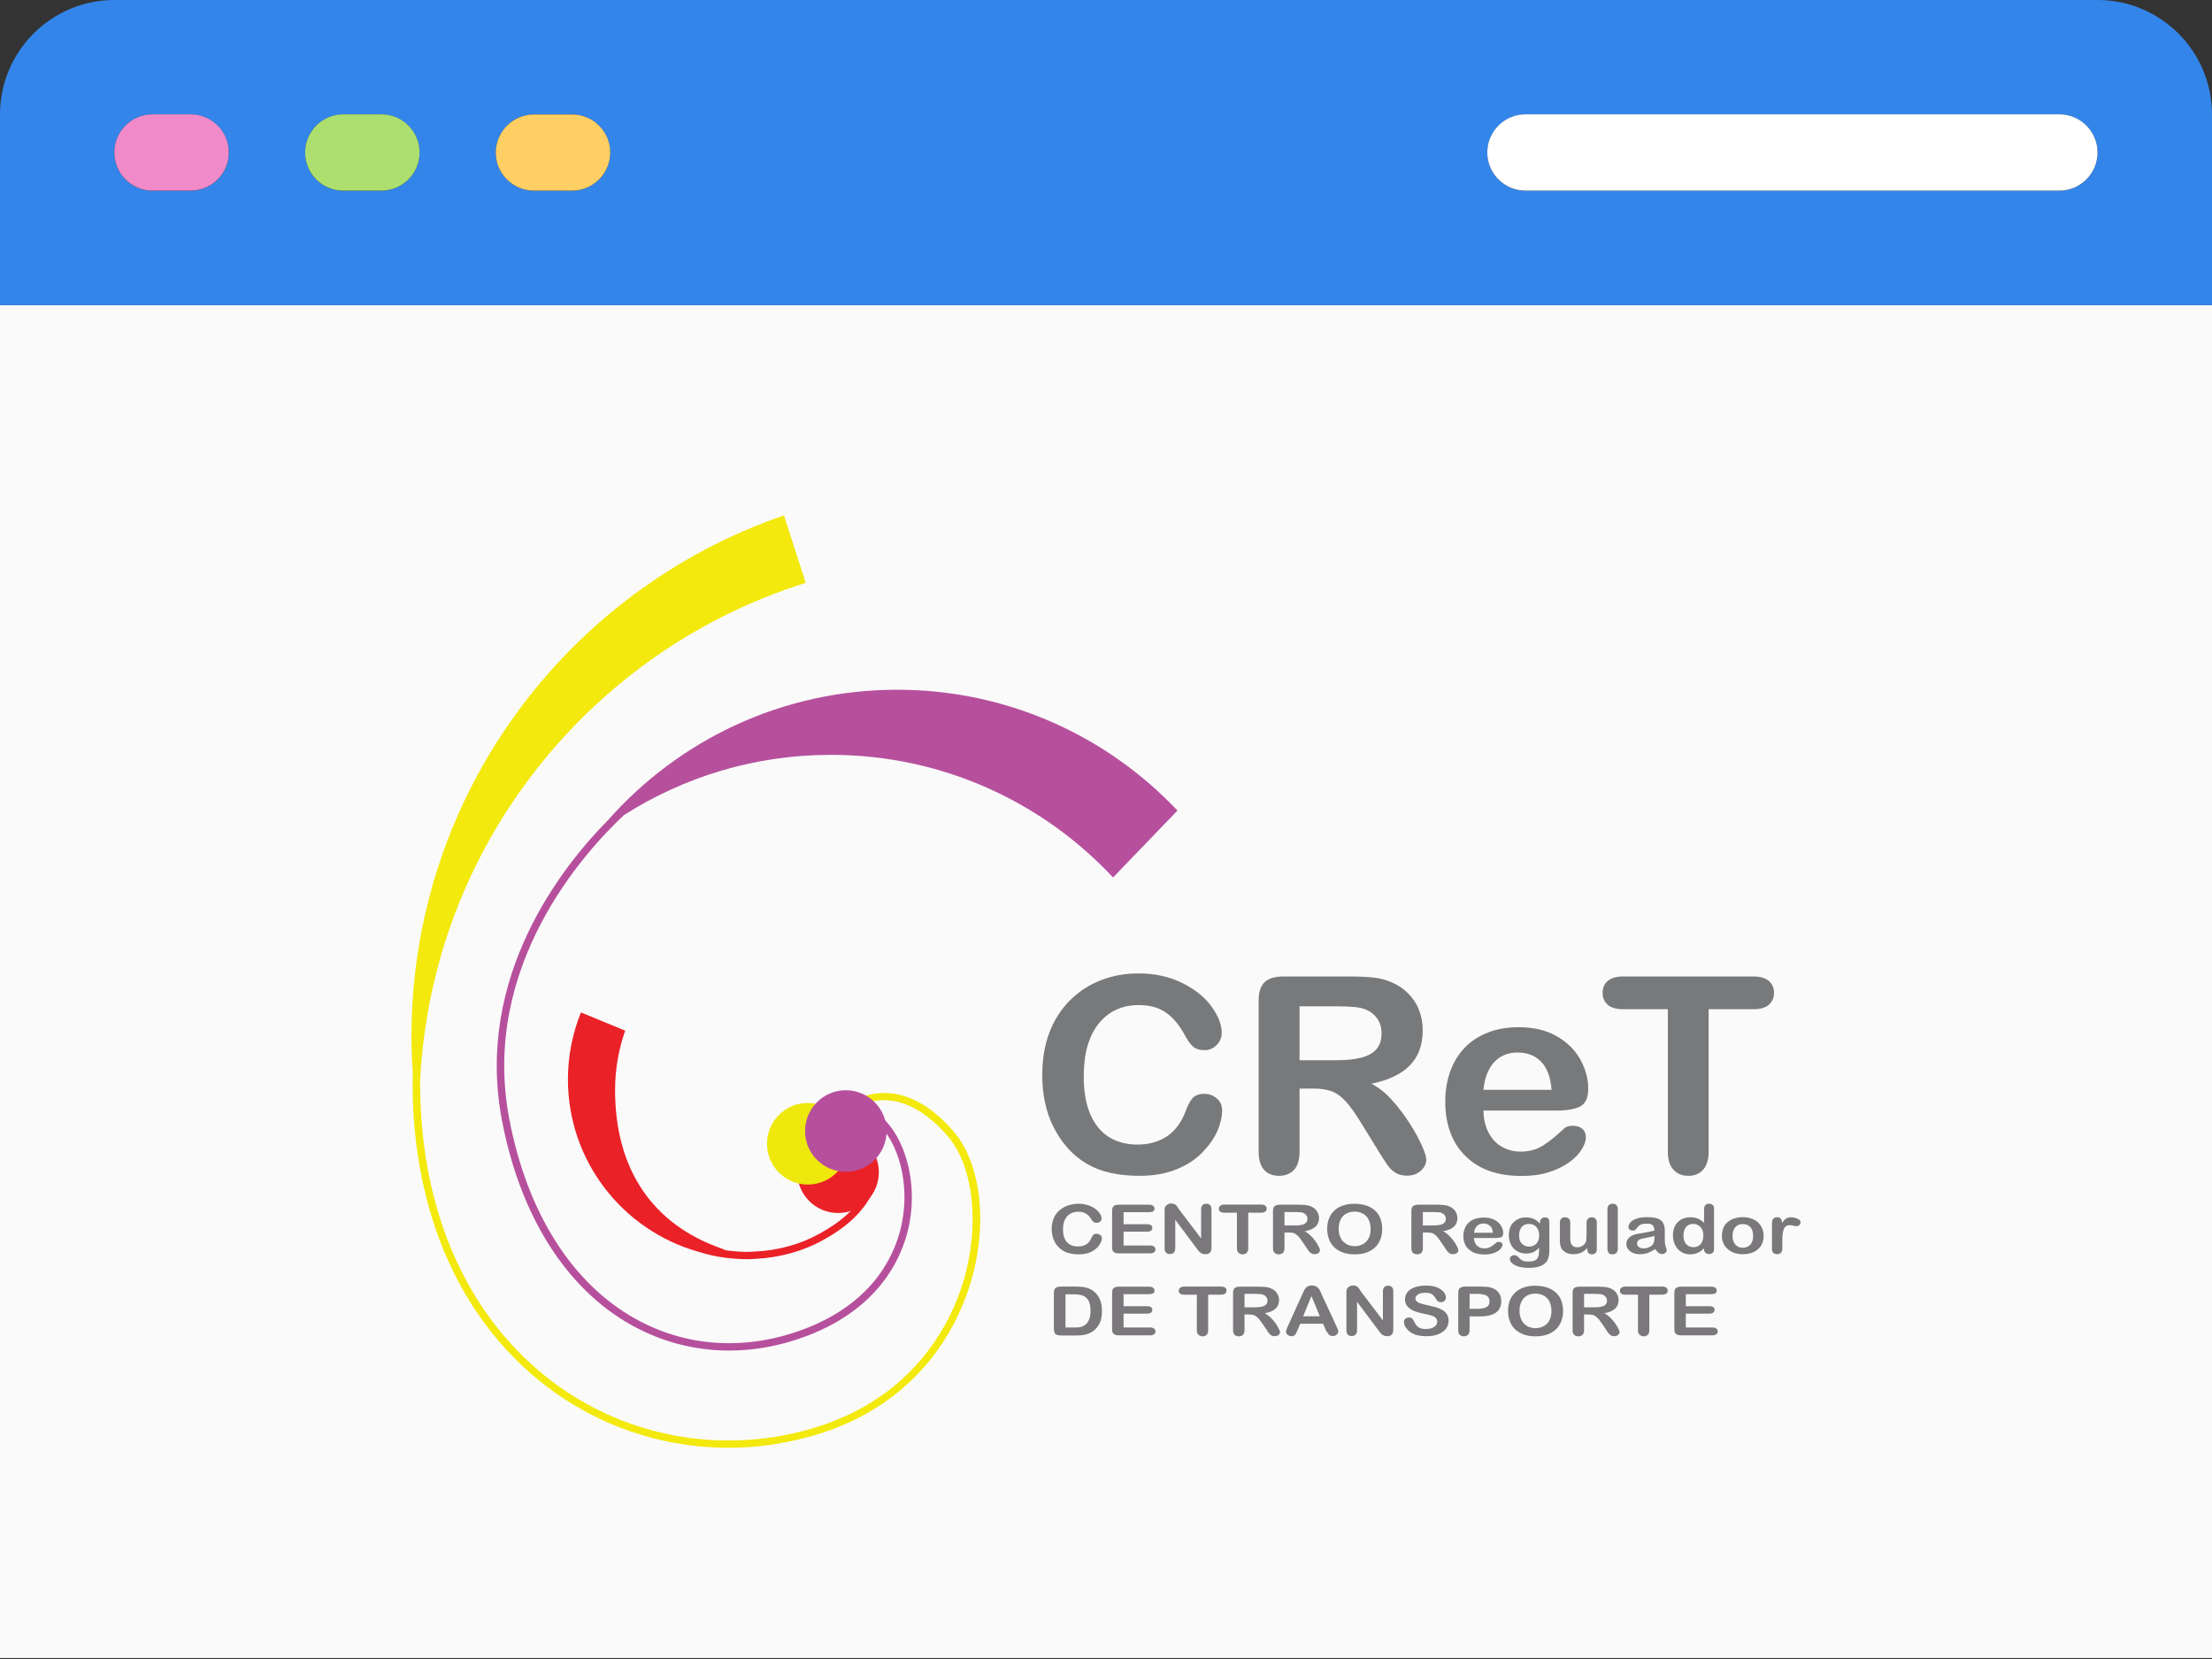 <?xml version="1.0" encoding="utf-8"?>
<!-- Generator: Adobe Illustrator 25.0.0, SVG Export Plug-In . SVG Version: 6.00 Build 0)  -->
<svg version="1.1" id="Layer_1" xmlns="http://www.w3.org/2000/svg" xmlns:xlink="http://www.w3.org/1999/xlink" x="0px" y="0px"
	 viewBox="0 0 1600 1200" style="enable-background:new 0 0 1600 1200;" xml:space="preserve">
<rect x="0" y="0" width="1600" height="1200" fill="#333333" stroke="none"/>
<style type="text/css">
	.st0{fill:#FAFAFA;}
	.st1{fill:#3485EA;}
	.st2{fill:#F18AC9;}
	.st3{fill:#ADDF6F;}
	.st4{fill:#FFCF64;}
	.st5{fill:#FFFFFF;}
	.st6{fill:#EA2127;}
	.st7{fill:#B6509D;}
	.st8{fill:#F3E90C;}
	.st9{fill:#78797B;}
	.st10{fill:#7A787B;}
	.st11{fill:#EFE80D;}
</style>
<rect y="220.7" class="st0" width="1600" height="978.6"/>
<path class="st1" d="M1600,82.8c0-45.7-37.1-82.8-82.8-82.8H82.8C37.1,0,0,37.1,0,82.8v137.9h1600V82.8z M1103.4,82.8h386.2
	c15.2,0,27.6,12.4,27.6,27.6s-12.4,27.6-27.6,27.6h-386.2c-15.2,0-27.6-12.4-27.6-27.6S1088.2,82.8,1103.4,82.8z M386.2,82.8h27.6
	c15.2,0,27.6,12.4,27.6,27.6s-12.4,27.6-27.6,27.6h-27.6c-15.2,0-27.6-12.4-27.6-27.6S371,82.8,386.2,82.8z M248.3,82.8h27.6
	c15.2,0,27.6,12.4,27.6,27.6s-12.4,27.6-27.6,27.6h-27.6c-15.2,0-27.6-12.4-27.6-27.6S233,82.8,248.3,82.8z M110.3,82.8h27.6
	c15.2,0,27.6,12.4,27.6,27.6s-12.4,27.6-27.6,27.6h-27.6c-15.2,0-27.6-12.4-27.6-27.6S95.1,82.8,110.3,82.8z"/>
<path class="st2" d="M110.3,137.9h27.6c15.2,0,27.6-12.4,27.6-27.6s-12.4-27.6-27.6-27.6h-27.6c-15.2,0-27.6,12.4-27.6,27.6
	S95.1,137.9,110.3,137.9z"/>
<path class="st3" d="M248.3,137.9h27.6c15.2,0,27.6-12.4,27.6-27.6s-12.4-27.6-27.6-27.6h-27.6c-15.2,0-27.6,12.4-27.6,27.6
	S233,137.9,248.3,137.9z"/>
<path class="st4" d="M386.2,137.9h27.6c15.2,0,27.6-12.4,27.6-27.6S429,82.8,413.8,82.8h-27.6c-15.2,0-27.6,12.4-27.6,27.6
	S371,137.9,386.2,137.9z"/>
<path class="st5" d="M1103.4,137.9h386.2c15.2,0,27.6-12.4,27.6-27.6s-12.4-27.6-27.6-27.6h-386.2c-15.2,0-27.6,12.4-27.6,27.6
	S1088.2,137.9,1103.4,137.9z"/>
<g>
	<path class="st6" d="M625.9,861.4c-6.2,12.1-16.7,21.9-33,30.9c-14,7.8-30.4,12.3-47.3,13c-4.2,0.3-8.4,0.3-12.6-0.1
		c-2.6-0.2-5.3-0.4-7.8-0.8c-1.1-0.4-2.2-0.8-3.2-1.3c-50.6-17.6-77.1-58-77.1-114.6c0-15.1,2.6-29.5,7.3-43l-32-13.2
		c-6,14.9-9.4,31.3-9.4,48.4c0,59.1,39.5,108.9,93.6,124.5c9,2.9,18.4,4.7,28.1,5.3c2.6,0.2,5.2,0.3,7.8,0.3c1.9,0,3.7-0.1,5.5-0.2
		c17.8-0.8,35-5.5,49.7-13.7c17.2-9.5,28.4-20.1,35.2-33.2L625.9,861.4z"/>
	<path class="st7" d="M648.9,498.9c-83.2,0-157.8,36.4-208.9,94.1c-32.7,33-96.9,113.1-76.9,217.5c13.2,69.1,46.5,121.7,93.7,148
		c21.9,12.2,46,18.4,70.6,18.4c18.7,0,37.6-3.5,56.3-10.6c55.2-21,70.2-60.3,74.2-81.8c5.5-29.4-2.8-60.9-20.1-76.5l-3.6,4
		c16,14.4,23.6,43.8,18.4,71.5c-3.8,20.5-18.1,57.8-70.8,77.8c-41.9,15.9-85.3,13.3-122.4-7.5c-45.8-25.6-78.1-76.8-91-144.3
		c-21.2-110.8,54.8-193.6,82.9-219.9C494.6,562,545.9,546,601,546c80.5,0,153.1,34.1,204.1,88.7l46.6-48.4
		C800.9,532.5,728.8,498.9,648.9,498.9z"/>
	<path class="st8" d="M689.6,818.2c-41.7-48.2-77.7-18.7-78.1-18.3l3.5,4.1c1.3-1.1,32.2-26.4,70.5,17.8c20,23.1,23.8,70.3,9,112.2
		c-11.5,32.5-43.6,89.2-129.8,104.6c-62.9,11.2-126.9-6-175.4-47.5c-55.7-47.5-85.9-121.9-85.4-209.8
		c8.7-169.5,123.3-311,278.9-359.7l-15.7-48.8C410.3,426.5,297.6,575.1,297.6,750c0,8.9,0.4,17.6,1,26.3h-0.1
		c-1.7,91.6,29.3,169.3,87.3,218.8c39.8,34,89.7,52.1,141.1,52.1c12.9,0,25.8-1.1,38.7-3.5c88.9-15.9,122.1-74.6,133.9-108.1
		C715.3,891.4,711.1,843,689.6,818.2z"/>
	<g>
		<g>
			<path class="st9" d="M884,803.3c0,4.5-1.2,9.4-3.4,14.7c-2.3,5.3-5.9,10.4-10.8,15.5c-4.9,5.1-11.2,9.2-18.8,12.3
				s-16.5,4.7-26.7,4.7c-7.7,0-14.7-0.7-21-2.1c-6.3-1.4-12-3.6-17.2-6.6c-5.1-3-9.9-6.9-14.2-11.8c-3.9-4.5-7.1-9.4-9.9-14.9
				s-4.8-11.4-6.1-17.6c-1.4-6.3-2-12.9-2-19.9c0-11.4,1.7-21.6,5.1-30.6s8.3-16.7,14.7-23.2c6.4-6.4,13.8-11.3,22.4-14.7
				s17.7-5,27.4-5c11.8,0,22.3,2.3,31.6,6.9s16.3,10.2,21.2,17s7.4,13.1,7.4,19.1c0,3.3-1.2,6.2-3.6,8.7c-2.4,2.5-5.3,3.8-8.7,3.8
				c-3.8,0-6.6-0.9-8.5-2.6c-1.9-1.7-4-4.7-6.3-9c-3.9-7-8.4-12.3-13.6-15.8c-5.2-3.5-11.6-5.2-19.3-5.2c-12.1,0-21.8,4.5-29,13.4
				c-7.2,9-10.8,21.7-10.8,38.2c0,11,1.6,20.2,4.8,27.5c3.2,7.3,7.7,12.8,13.5,16.4s12.7,5.4,20.5,5.4c8.5,0,15.7-2.1,21.6-6.1
				c5.9-4.1,10.3-10.1,13.3-18c1.3-3.7,2.8-6.8,4.7-9.1c1.9-2.3,4.8-3.5,9-3.5c3.5,0,6.5,1.2,9.1,3.6
				C882.8,796.8,884,799.8,884,803.3z"/>
			<path class="st9" d="M950.4,787.4H940V833c0,6-1.4,10.4-4.1,13.3c-2.7,2.8-6.3,4.2-10.7,4.2c-4.7,0-8.4-1.5-10.9-4.4
				c-2.6-3-3.9-7.3-3.9-13.1V723.9c0-6.2,1.4-10.7,4.3-13.4c2.8-2.8,7.5-4.2,13.8-4.2h48.1c6.6,0,12.3,0.3,17,0.8s9,1.7,12.7,3.3
				c4.6,1.9,8.6,4.5,12.1,8c3.5,3.5,6.2,7.5,8,12.1s2.7,9.5,2.7,14.7c0,10.6-3.1,19-9.2,25.3c-6.1,6.3-15.4,10.8-27.9,13.4
				c5.3,2.7,10.3,6.7,15,12c4.8,5.3,9,10.9,12.8,16.9s6.7,11.3,8.8,16.1c2.1,4.8,3.1,8.1,3.1,9.9c0,1.9-0.6,3.7-1.8,5.6
				c-1.2,1.8-2.9,3.3-5,4.4c-2.1,1.1-4.6,1.6-7.4,1.6c-3.3,0-6.1-0.8-8.4-2.3c-2.3-1.5-4.2-3.4-5.8-5.8c-1.6-2.3-3.8-5.7-6.6-10.3
				L985,813c-4.2-7-8.1-12.4-11.4-16.1c-3.3-3.7-6.8-6.2-10.2-7.5C959.9,788.1,955.6,787.4,950.4,787.4z M967.3,727.9H940v39h26.5
				c7.1,0,13.1-0.6,17.9-1.8c4.8-1.2,8.5-3.2,11.1-6.1c2.6-2.9,3.8-6.8,3.8-11.8c0-3.9-1-7.4-3.1-10.4c-2.1-3-4.9-5.2-8.6-6.7
				C984.2,728.6,977.4,727.9,967.3,727.9z"/>
			<path class="st9" d="M1126.2,803.3H1073c0.1,6,1.3,11.3,3.7,15.9c2.4,4.6,5.6,8,9.7,10.3c4,2.3,8.5,3.5,13.3,3.5
				c3.2,0,6.2-0.4,8.9-1.1c2.7-0.7,5.3-1.9,7.8-3.5c2.5-1.6,4.8-3.3,7-5.1c2.1-1.8,4.9-4.2,8.3-7.3c1.4-1.2,3.4-1.7,6-1.7
				c2.8,0,5,0.7,6.8,2.2s2.6,3.6,2.6,6.3c0,2.4-1,5.2-2.9,8.4c-1.9,3.2-4.8,6.3-8.7,9.2c-3.9,2.9-8.8,5.4-14.6,7.3
				c-5.9,1.9-12.6,2.9-20.3,2.9c-17.5,0-31-4.8-40.7-14.5c-9.7-9.7-14.5-22.8-14.5-39.4c0-7.8,1.2-15,3.6-21.7
				c2.4-6.7,5.9-12.4,10.5-17.2c4.6-4.8,10.2-8.4,16.9-11c6.7-2.6,14.1-3.8,22.3-3.8c10.6,0,19.7,2.2,27.3,6.5
				c7.6,4.4,13.3,10,17.1,16.9c3.8,6.9,5.7,13.9,5.7,21.1c0,6.6-2,10.9-5.9,12.9C1138.8,802.3,1133.3,803.3,1126.2,803.3z
				 M1073,788.3h49.3c-0.7-9-3.2-15.8-7.5-20.3c-4.4-4.5-10.1-6.7-17.2-6.7c-6.8,0-12.3,2.3-16.7,6.8
				C1076.6,772.7,1073.9,779.4,1073,788.3z"/>
			<path class="st9" d="M1268.2,730h-32.3v103c0,5.9-1.4,10.3-4.1,13.2c-2.7,2.9-6.2,4.3-10.6,4.3c-4.4,0-8-1.4-10.7-4.4
				c-2.8-2.9-4.1-7.3-4.1-13.1V730h-32.3c-5,0-8.8-1.1-11.2-3.2c-2.4-2.2-3.7-5-3.7-8.6c0-3.7,1.3-6.6,3.8-8.7s6.3-3.2,11.1-3.2h94
				c5.1,0,8.9,1.1,11.4,3.3s3.7,5.1,3.7,8.6s-1.3,6.4-3.8,8.6S1273.2,730,1268.2,730z"/>
		</g>
	</g>
	<g>
		<g>
			<path class="st10" d="M797,895.5c0,1.1-0.3,2.3-1,3.6c-0.6,1.3-1.6,2.6-3,3.9c-1.4,1.3-3.1,2.3-5.2,3.1c-2.1,0.8-4.6,1.2-7.4,1.2
				c-2.1,0-4.1-0.2-5.9-0.5c-1.8-0.4-3.3-0.9-4.8-1.7c-1.4-0.8-2.7-1.7-4-3c-1.1-1.1-2-2.3-2.7-3.7c-0.8-1.4-1.3-2.8-1.7-4.4
				s-0.6-3.2-0.6-5c0-2.8,0.5-5.4,1.4-7.6c0.9-2.3,2.3-4.2,4.1-5.8c1.8-1.6,3.9-2.8,6.2-3.6c2.4-0.8,4.9-1.3,7.6-1.3
				c3.3,0,6.2,0.6,8.8,1.7c2.6,1.2,4.5,2.6,5.9,4.2c1.4,1.7,2.1,3.3,2.1,4.8c0,0.8-0.3,1.5-1,2.2c-0.7,0.6-1.5,0.9-2.4,0.9
				c-1,0-1.8-0.2-2.4-0.6s-1.1-1.2-1.8-2.2c-1.1-1.8-2.3-3.1-3.8-3.9c-1.4-0.9-3.2-1.3-5.4-1.3c-3.4,0-6.1,1.1-8.1,3.3
				c-2,2.2-3,5.4-3,9.5c0,2.7,0.4,5,1.3,6.9c0.9,1.8,2.2,3.2,3.8,4.1c1.6,0.9,3.5,1.3,5.7,1.3c2.4,0,4.4-0.5,6-1.5
				c1.6-1,2.9-2.5,3.7-4.5c0.4-0.9,0.8-1.7,1.3-2.3c0.5-0.6,1.4-0.9,2.5-0.9c1,0,1.8,0.3,2.5,0.9C796.7,893.9,797,894.6,797,895.5z"
				/>
			<path class="st10" d="M831.2,876.8h-18.5v8.7h17.1c1.3,0,2.2,0.3,2.8,0.7c0.6,0.5,0.9,1.1,0.9,1.9c0,0.8-0.3,1.5-0.9,2
				c-0.6,0.5-1.5,0.8-2.8,0.8h-17.1v10h19.2c1.3,0,2.3,0.3,2.9,0.8c0.6,0.5,1,1.2,1,2.1c0,0.8-0.3,1.5-1,2s-1.6,0.8-2.9,0.8h-22.4
				c-1.8,0-3.1-0.3-3.9-1s-1.2-1.8-1.2-3.3v-26.6c0-1,0.2-1.9,0.5-2.5c0.4-0.6,0.9-1.1,1.7-1.4s1.7-0.4,2.9-0.4h21.7
				c1.3,0,2.3,0.3,2.9,0.8c0.6,0.5,1,1.2,1,2c0,0.8-0.3,1.5-1,2C833.5,876.6,832.5,876.8,831.2,876.8z"/>
			<path class="st10" d="M853,875l15.8,20.8v-21c0-1.4,0.3-2.4,1-3.1c0.7-0.7,1.6-1,2.7-1c1.2,0,2.1,0.3,2.8,1c0.7,0.7,1,1.7,1,3.1
				v27.8c0,3.1-1.5,4.6-4.4,4.6c-0.7,0-1.4-0.1-2-0.3c-0.6-0.2-1.2-0.5-1.7-0.9c-0.5-0.4-1-0.9-1.4-1.4c-0.4-0.5-0.9-1.1-1.3-1.7
				l-15.4-20.6v20.7c0,1.4-0.4,2.4-1.1,3.1c-0.7,0.7-1.7,1-2.8,1c-1.2,0-2.1-0.4-2.8-1s-1-1.7-1-3.1v-27.3c0-1.2,0.1-2.1,0.4-2.7
				c0.4-0.7,0.9-1.3,1.8-1.8c0.8-0.5,1.7-0.7,2.6-0.7c0.7,0,1.4,0.1,1.9,0.3c0.5,0.2,1,0.5,1.4,0.8c0.4,0.4,0.8,0.8,1.2,1.4
				C852.2,873.8,852.6,874.4,853,875z"/>
			<path class="st10" d="M911.9,877.2h-9v25.7c0,1.5-0.4,2.6-1.1,3.3c-0.8,0.7-1.7,1.1-2.9,1.1c-1.2,0-2.2-0.4-3-1.1
				c-0.8-0.7-1.2-1.8-1.2-3.3v-25.7h-9c-1.4,0-2.4-0.3-3.1-0.8c-0.7-0.5-1-1.3-1-2.1c0-0.9,0.4-1.6,1.1-2.2c0.7-0.5,1.7-0.8,3.1-0.8
				h26.2c1.4,0,2.5,0.3,3.2,0.8c0.7,0.5,1,1.3,1,2.2c0,0.9-0.4,1.6-1,2.1C914.4,876.9,913.3,877.2,911.9,877.2z"/>
			<path class="st10" d="M932,891.5h-2.9v11.4c0,1.5-0.4,2.6-1.1,3.3c-0.8,0.7-1.7,1.1-3,1.1c-1.3,0-2.3-0.4-3.1-1.1
				s-1.1-1.8-1.1-3.3v-27.2c0-1.5,0.4-2.7,1.2-3.3s2.1-1,3.9-1h13.4c1.8,0,3.4,0.1,4.8,0.2c1.3,0.1,2.5,0.4,3.6,0.8
				c1.3,0.5,2.4,1.1,3.4,2c1,0.9,1.7,1.9,2.2,3c0.5,1.2,0.8,2.4,0.8,3.6c0,2.6-0.9,4.8-2.6,6.3c-1.7,1.6-4.3,2.7-7.8,3.3
				c1.5,0.7,2.8,1.7,4.2,3c1.3,1.3,2.5,2.7,3.6,4.2c1,1.5,1.9,2.8,2.4,4c0.6,1.2,0.9,2,0.9,2.5c0,0.5-0.2,0.9-0.5,1.4
				c-0.3,0.5-0.8,0.8-1.4,1.1s-1.3,0.4-2.1,0.4c-0.9,0-1.7-0.2-2.3-0.6c-0.6-0.4-1.2-0.9-1.6-1.4c-0.5-0.6-1.1-1.4-1.8-2.6l-3.3-4.8
				c-1.2-1.8-2.2-3.1-3.2-4c-0.9-0.9-1.9-1.5-2.8-1.9C934.7,891.7,933.5,891.5,932,891.5z M936.7,876.7h-7.6v9.7h7.4
				c2,0,3.6-0.1,5-0.4c1.3-0.3,2.4-0.8,3.1-1.5s1.1-1.7,1.1-3c0-1-0.3-1.8-0.9-2.6s-1.4-1.3-2.4-1.7
				C941.5,876.9,939.6,876.7,936.7,876.7z"/>
			<path class="st10" d="M979.7,870.7c4.2,0,7.8,0.8,10.9,2.2c3,1.5,5.3,3.6,6.9,6.3c1.5,2.7,2.3,6,2.3,9.7c0,2.7-0.4,5.2-1.3,7.5
				c-0.9,2.2-2.1,4.2-3.8,5.8c-1.7,1.6-3.8,2.9-6.3,3.8c-2.5,0.9-5.3,1.3-8.5,1.3c-3.2,0-6-0.4-8.5-1.3c-2.5-0.9-4.6-2.2-6.3-3.8
				c-1.7-1.6-3-3.6-3.8-5.9c-0.9-2.3-1.3-4.8-1.3-7.4c0-2.7,0.4-5.2,1.3-7.5c0.9-2.3,2.2-4.2,3.9-5.8c1.7-1.6,3.8-2.8,6.2-3.6
				C973.8,871.1,976.6,870.7,979.7,870.7z M991.4,888.9c0-2.6-0.5-4.8-1.4-6.7c-1-1.9-2.3-3.3-4.1-4.3c-1.8-1-3.8-1.5-6.1-1.5
				c-1.7,0-3.2,0.3-4.6,0.8c-1.4,0.5-2.6,1.3-3.6,2.3c-1,1-1.8,2.3-2.4,3.9s-0.9,3.4-0.9,5.4c0,2,0.3,3.8,0.9,5.4
				c0.6,1.6,1.4,3,2.5,4s2.3,1.9,3.7,2.4c1.4,0.5,2.9,0.8,4.5,0.8c2.1,0,4-0.5,5.8-1.4c1.8-0.9,3.2-2.3,4.2-4.2
				C990.9,894,991.4,891.7,991.4,888.9z"/>
			<path class="st10" d="M1032.1,891.5h-2.9v11.4c0,1.5-0.4,2.6-1.1,3.3c-0.8,0.7-1.7,1.1-3,1.1c-1.3,0-2.3-0.4-3.1-1.1
				s-1.1-1.8-1.1-3.3v-27.2c0-1.5,0.4-2.7,1.2-3.3s2.1-1,3.9-1h13.4c1.8,0,3.4,0.1,4.8,0.2c1.3,0.1,2.5,0.4,3.6,0.8
				c1.3,0.5,2.4,1.1,3.4,2c1,0.9,1.7,1.9,2.2,3c0.5,1.2,0.8,2.4,0.8,3.6c0,2.6-0.9,4.8-2.6,6.3c-1.7,1.6-4.3,2.7-7.8,3.3
				c1.5,0.7,2.8,1.7,4.2,3s2.5,2.7,3.6,4.2c1,1.5,1.9,2.8,2.4,4c0.6,1.2,0.9,2,0.9,2.5c0,0.5-0.2,0.9-0.5,1.4
				c-0.3,0.5-0.8,0.8-1.4,1.1c-0.6,0.3-1.3,0.4-2.1,0.4c-0.9,0-1.7-0.2-2.3-0.6c-0.6-0.4-1.2-0.9-1.6-1.4s-1.1-1.4-1.8-2.6l-3.3-4.8
				c-1.2-1.8-2.2-3.1-3.2-4c-0.9-0.9-1.9-1.5-2.8-1.9C1034.7,891.7,1033.5,891.5,1032.1,891.5z M1036.8,876.7h-7.6v9.7h7.4
				c2,0,3.6-0.1,5-0.4c1.3-0.3,2.4-0.8,3.1-1.5c0.7-0.7,1.1-1.7,1.1-3c0-1-0.3-1.8-0.9-2.6s-1.4-1.3-2.4-1.7
				C1041.5,876.9,1039.6,876.7,1036.8,876.7z"/>
			<path class="st10" d="M1081,895.5h-14.8c0,1.5,0.4,2.8,1,4c0.7,1.2,1.6,2,2.7,2.6c1.1,0.6,2.3,0.9,3.7,0.9c0.9,0,1.7-0.1,2.5-0.3
				c0.8-0.2,1.5-0.5,2.2-0.9c0.7-0.4,1.3-0.8,1.9-1.3c0.6-0.4,1.4-1.1,2.3-1.8c0.4-0.3,0.9-0.4,1.7-0.4c0.8,0,1.4,0.2,1.9,0.6
				c0.5,0.4,0.7,0.9,0.7,1.6c0,0.6-0.3,1.3-0.8,2.1c-0.5,0.8-1.3,1.5-2.4,2.3c-1.1,0.7-2.4,1.3-4.1,1.8s-3.5,0.7-5.7,0.7
				c-4.9,0-8.6-1.2-11.3-3.6c-2.7-2.4-4-5.7-4-9.8c0-1.9,0.3-3.7,1-5.4c0.7-1.7,1.6-3.1,2.9-4.3c1.3-1.2,2.8-2.1,4.7-2.7
				c1.9-0.6,3.9-0.9,6.2-0.9c3,0,5.5,0.5,7.6,1.6c2.1,1.1,3.7,2.5,4.8,4.2c1,1.7,1.6,3.5,1.6,5.3c0,1.7-0.5,2.7-1.6,3.2
				C1084.6,895.2,1083,895.5,1081,895.5z M1066.2,891.7h13.7c-0.2-2.3-0.9-3.9-2.1-5c-1.2-1.1-2.8-1.7-4.8-1.7
				c-1.9,0-3.4,0.6-4.6,1.7C1067.2,887.8,1066.5,889.5,1066.2,891.7z"/>
			<path class="st10" d="M1120.7,885.3v19.1c0,2.2-0.3,4.1-0.8,5.7c-0.5,1.6-1.4,2.9-2.6,3.9c-1.2,1-2.7,1.8-4.6,2.3
				c-1.9,0.5-4.3,0.8-7.1,0.8c-2.6,0-4.9-0.3-7-0.9c-2.1-0.6-3.6-1.4-4.8-2.4c-1.1-1-1.7-2-1.7-3.1c0-0.8,0.3-1.5,0.9-2
				c0.6-0.5,1.4-0.8,2.3-0.8c1.1,0,2.1,0.4,2.9,1.3c0.4,0.4,0.8,0.9,1.3,1.3c0.4,0.4,0.9,0.8,1.4,1.1c0.5,0.3,1.2,0.5,1.9,0.7
				c0.7,0.1,1.6,0.2,2.6,0.2c2,0,3.5-0.2,4.6-0.7c1.1-0.5,1.8-1.1,2.3-2c0.4-0.9,0.7-1.8,0.8-2.7c0.1-1,0.1-2.5,0.2-4.7
				c-1.2,1.4-2.5,2.5-4,3.2s-3.3,1.1-5.4,1.1c-2.5,0-4.8-0.6-6.6-1.7c-1.9-1.1-3.3-2.7-4.4-4.7c-1-2-1.5-4.4-1.5-7
				c0-2,0.3-3.8,0.9-5.4c0.6-1.6,1.5-2.9,2.7-4c1.2-1.1,2.5-1.9,4-2.5c1.5-0.6,3.1-0.8,4.9-0.8c2.2,0,4,0.4,5.6,1.1
				c1.6,0.7,3,1.8,4.4,3.4v-0.9c0-1.2,0.3-2,1-2.7c0.6-0.6,1.5-0.9,2.5-0.9c1.5,0,2.4,0.4,2.9,1.2
				C1120.5,882.5,1120.7,883.7,1120.7,885.3z M1098.8,893.6c0,2.7,0.7,4.7,2,6s3.1,2.1,5.2,2.1c1.3,0,2.4-0.3,3.6-0.9s2-1.5,2.7-2.7
				c0.7-1.2,1-2.6,1-4.3c0-2.7-0.7-4.8-2-6.3c-1.4-1.5-3.1-2.2-5.4-2.2c-2.2,0-3.9,0.7-5.2,2.2C1099.5,889,1098.8,891,1098.8,893.6z
				"/>
			<path class="st10" d="M1148.1,903.5v-0.8c-0.9,1-1.9,1.8-2.8,2.5c-1,0.7-2.1,1.2-3.3,1.5c-1.2,0.3-2.5,0.5-4,0.5
				c-1.8,0-3.5-0.3-4.9-1c-1.4-0.7-2.6-1.6-3.4-2.7c-0.9-1.4-1.4-3.4-1.4-6v-13c0-1.3,0.3-2.3,1-3s1.6-1,2.7-1c1.2,0,2.1,0.3,2.8,1
				c0.7,0.7,1,1.6,1,3V895c0,1.5,0.1,2.8,0.4,3.9c0.3,1,0.8,1.8,1.6,2.4c0.8,0.6,1.8,0.9,3.1,0.9c1.3,0,2.5-0.3,3.6-1
				c1.1-0.7,1.9-1.5,2.5-2.6c0.4-0.9,0.6-3,0.6-6.1v-8c0-1.3,0.4-2.3,1-3c0.7-0.6,1.6-1,2.7-1c1.1,0,2,0.3,2.7,1c0.7,0.6,1,1.6,1,3
				v19.1c0,1.3-0.3,2.2-1,2.8s-1.5,0.9-2.5,0.9c-1,0-1.9-0.3-2.6-1C1148.4,905.6,1148.1,904.7,1148.1,903.5z"/>
			<path class="st10" d="M1162.7,903.3v-28.6c0-1.3,0.3-2.3,1-3c0.7-0.7,1.6-1,2.7-1c1.2,0,2.1,0.3,2.8,1c0.7,0.7,1,1.7,1,3v28.6
				c0,1.3-0.4,2.3-1.1,3c-0.7,0.7-1.6,1-2.8,1c-1.1,0-2-0.3-2.7-1C1163.1,905.5,1162.7,904.5,1162.7,903.3z"/>
			<path class="st10" d="M1197.2,903.5c-1.8,1.2-3.6,2.2-5.3,2.8c-1.7,0.6-3.6,0.9-5.8,0.9c-1.9,0-3.6-0.3-5.1-1
				c-1.5-0.7-2.6-1.6-3.4-2.7c-0.8-1.2-1.2-2.4-1.2-3.7c0-1.8,0.6-3.3,2-4.6c1.3-1.3,3.1-2.1,5.4-2.6c0.5-0.1,1.7-0.3,3.6-0.6
				c1.9-0.3,3.5-0.6,4.9-0.9c1.4-0.3,2.8-0.6,4.4-1c-0.1-1.7-0.5-3-1.2-3.8s-2.2-1.2-4.4-1.2c-1.9,0-3.4,0.2-4.3,0.7
				c-1,0.5-1.8,1.2-2.5,2.1c-0.7,0.9-1.2,1.5-1.5,1.8c-0.3,0.3-0.9,0.4-1.8,0.4c-0.9,0-1.6-0.2-2.2-0.7c-0.6-0.5-0.9-1.1-0.9-1.8
				c0-1.2,0.5-2.3,1.4-3.4c0.9-1.1,2.4-2,4.4-2.7c2-0.7,4.5-1.1,7.5-1.1c3.3,0,5.9,0.3,7.8,1c1.9,0.7,3.2,1.8,4,3.2
				c0.8,1.5,1.2,3.4,1.2,5.9c0,1.5,0,2.8,0,3.9c0,1.1,0,2.3,0,3.6c0,1.2,0.2,2.5,0.7,3.9c0.5,1.3,0.7,2.2,0.7,2.6
				c0,0.7-0.4,1.3-1.1,1.8c-0.7,0.6-1.5,0.8-2.5,0.8c-0.8,0-1.5-0.3-2.3-0.9C1198.9,905.7,1198.1,904.7,1197.2,903.5z M1196.7,894
				c-1.1,0.4-2.7,0.7-4.8,1.1c-2.1,0.4-3.6,0.7-4.4,0.9c-0.8,0.2-1.6,0.5-2.3,1.1c-0.7,0.5-1.1,1.3-1.1,2.3c0,1,0.4,1.8,1.3,2.6
				c0.9,0.7,2,1,3.4,1c1.5,0,2.9-0.3,4.1-0.9c1.3-0.6,2.2-1.3,2.8-2.2c0.7-1,1-2.6,1-4.9V894z"/>
			<path class="st10" d="M1232.6,903.5v-0.6c-1,1-2,1.8-3,2.5c-1,0.6-2.1,1.1-3.2,1.4c-1.2,0.3-2.4,0.5-3.8,0.5c-1.8,0-3.5-0.3-5-1
				c-1.5-0.7-2.9-1.6-4-2.9c-1.1-1.2-2-2.7-2.6-4.4c-0.6-1.7-0.9-3.5-0.9-5.4c0-4.1,1.2-7.3,3.5-9.6c2.3-2.3,5.4-3.5,9.1-3.5
				c2.2,0,4,0.3,5.5,1c1.5,0.6,3,1.7,4.4,3v-9.7c0-1.3,0.3-2.4,0.9-3.1c0.6-0.7,1.5-1,2.7-1c1.2,0,2,0.3,2.7,0.9s0.9,1.6,0.9,2.8v29
				c0,1.3-0.3,2.2-1,2.8s-1.5,0.9-2.6,0.9c-1,0-1.9-0.3-2.6-1C1232.9,905.6,1232.6,904.7,1232.6,903.5z M1217.7,893.8
				c0,1.8,0.3,3.3,1,4.6c0.6,1.3,1.5,2.2,2.6,2.8c1.1,0.6,2.3,0.9,3.6,0.9c1.3,0,2.6-0.3,3.6-0.9c1.1-0.6,2-1.5,2.6-2.8
				c0.6-1.3,1-2.8,1-4.7c0-1.8-0.3-3.3-1-4.5c-0.6-1.3-1.5-2.2-2.7-2.9c-1.1-0.7-2.3-1-3.7-1c-1.4,0-2.6,0.3-3.7,1
				c-1.1,0.7-1.9,1.7-2.5,3C1218,890.6,1217.7,892.1,1217.7,893.8z"/>
			<path class="st10" d="M1275.7,893.9c0,2-0.4,3.8-1,5.4c-0.7,1.7-1.7,3.1-3.1,4.3s-2.9,2.1-4.8,2.7s-3.9,0.9-6.2,0.9
				c-2.3,0-4.4-0.3-6.2-1c-1.8-0.6-3.4-1.6-4.8-2.8c-1.3-1.2-2.4-2.6-3.1-4.2c-0.7-1.6-1-3.4-1-5.4s0.4-3.8,1-5.5
				c0.7-1.7,1.7-3.1,3-4.2c1.3-1.2,2.9-2.1,4.8-2.7c1.9-0.6,3.9-1,6.2-1c2.3,0,4.4,0.3,6.2,1c1.9,0.6,3.5,1.5,4.8,2.7
				c1.3,1.2,2.3,2.6,3,4.2C1275.3,890.1,1275.7,891.9,1275.7,893.9z M1268.1,893.9c0-2.7-0.7-4.8-2-6.3c-1.4-1.5-3.2-2.2-5.5-2.2
				c-1.5,0-2.8,0.3-3.9,1s-2,1.7-2.6,3s-0.9,2.8-0.9,4.6c0,1.7,0.3,3.2,0.9,4.5c0.6,1.3,1.5,2.3,2.6,3c1.1,0.7,2.4,1,4,1
				c2.3,0,4.1-0.8,5.5-2.3C1267.4,898.6,1268.1,896.5,1268.1,893.9z"/>
			<path class="st10" d="M1289.2,897.7v5.5c0,1.3-0.4,2.3-1.1,3c-0.7,0.7-1.6,1-2.7,1c-1.1,0-2-0.3-2.7-1c-0.7-0.7-1-1.7-1-3v-18.3
				c0-3,1.2-4.4,3.7-4.4c1.3,0,2.2,0.4,2.7,1s0.9,1.7,0.9,3.1c0.9-1.3,1.8-2.4,2.8-3.1s2.2-1,3.8-1s3.1,0.4,4.6,1s2.2,1.6,2.2,2.7
				c0,0.8-0.3,1.5-1,2c-0.6,0.5-1.3,0.8-2.1,0.8c-0.3,0-0.9-0.1-2-0.4c-1.1-0.3-2-0.4-2.8-0.4c-1.1,0-2,0.3-2.7,0.8
				c-0.7,0.5-1.3,1.3-1.6,2.3c-0.4,1-0.6,2.2-0.8,3.6C1289.2,894.1,1289.2,895.8,1289.2,897.7z"/>
			<path class="st10" d="M767.5,930.6h10.7c2.8,0,5.2,0.2,7.2,0.7c2,0.5,3.8,1.3,5.4,2.5c4.2,3.2,6.3,7.9,6.3,14.4
				c0,2.1-0.2,4.1-0.6,5.8c-0.4,1.8-1.1,3.3-2,4.7c-0.9,1.4-2,2.7-3.4,3.8c-1.1,0.9-2.3,1.5-3.6,2.1c-1.3,0.5-2.7,0.9-4.2,1.1
				c-1.5,0.2-3.2,0.3-5,0.3h-10.7c-1.5,0-2.6-0.2-3.4-0.6c-0.8-0.4-1.3-0.9-1.5-1.7c-0.2-0.7-0.4-1.7-0.4-2.8V935
				c0-1.5,0.4-2.7,1.2-3.3C764.4,930.9,765.7,930.6,767.5,930.6z M770.7,936.2v24h6.2c1.4,0,2.4,0,3.2-0.1c0.8-0.1,1.6-0.2,2.4-0.5
				c0.8-0.3,1.5-0.6,2.2-1.1c2.8-2,4.1-5.5,4.1-10.5c0-3.5-0.6-6.1-1.8-7.8s-2.7-2.8-4.5-3.3c-1.8-0.5-3.9-0.7-6.4-0.7L770.7,936.2
				L770.7,936.2z"/>
			<path class="st10" d="M831.2,936.1h-18.5v8.7h17.1c1.3,0,2.2,0.3,2.8,0.7c0.6,0.5,0.9,1.1,0.9,1.9c0,0.8-0.3,1.5-0.9,2
				c-0.6,0.5-1.5,0.8-2.8,0.8h-17.1v10h19.2c1.3,0,2.3,0.3,2.9,0.8c0.6,0.5,1,1.2,1,2.1c0,0.8-0.3,1.5-1,2s-1.6,0.8-2.9,0.8h-22.4
				c-1.8,0-3.1-0.3-3.9-1c-0.8-0.7-1.2-1.8-1.2-3.3v-26.6c0-1,0.2-1.9,0.5-2.5c0.4-0.6,0.9-1.1,1.7-1.4c0.8-0.3,1.7-0.4,2.9-0.4
				h21.7c1.3,0,2.3,0.3,2.9,0.8s1,1.2,1,2c0,0.8-0.3,1.5-1,2C833.5,935.8,832.5,936.1,831.2,936.1z"/>
			<path class="st10" d="M882.9,936.5h-9v25.7c0,1.5-0.4,2.6-1.1,3.3c-0.8,0.7-1.7,1.1-2.9,1.1c-1.2,0-2.2-0.4-3-1.1
				c-0.8-0.7-1.2-1.8-1.2-3.3v-25.7h-9c-1.4,0-2.4-0.3-3.1-0.8c-0.7-0.5-1-1.3-1-2.1c0-0.9,0.4-1.6,1.1-2.2c0.7-0.5,1.7-0.8,3.1-0.8
				h26.2c1.4,0,2.5,0.3,3.2,0.8c0.7,0.5,1,1.3,1,2.2c0,0.9-0.4,1.6-1,2.1C885.4,936.2,884.3,936.5,882.9,936.5z"/>
			<path class="st10" d="M903.1,950.8h-2.9v11.4c0,1.5-0.4,2.6-1.1,3.3c-0.8,0.7-1.7,1.1-3,1.1c-1.3,0-2.3-0.4-3.1-1.1
				c-0.7-0.7-1.1-1.8-1.1-3.3v-27.2c0-1.5,0.4-2.7,1.2-3.3c0.8-0.7,2.1-1,3.9-1h13.4c1.8,0,3.4,0.1,4.8,0.2s2.5,0.4,3.6,0.8
				c1.3,0.5,2.4,1.1,3.4,2c1,0.9,1.7,1.9,2.2,3c0.5,1.2,0.8,2.4,0.8,3.6c0,2.6-0.9,4.8-2.6,6.3c-1.7,1.6-4.3,2.7-7.8,3.3
				c1.5,0.7,2.8,1.7,4.2,3c1.3,1.3,2.5,2.7,3.6,4.2c1,1.5,1.9,2.8,2.4,4c0.6,1.2,0.9,2,0.9,2.5c0,0.5-0.2,0.9-0.5,1.4
				c-0.3,0.5-0.8,0.8-1.4,1.1c-0.6,0.3-1.3,0.4-2.1,0.4c-0.9,0-1.7-0.2-2.3-0.6s-1.2-0.9-1.6-1.4c-0.5-0.6-1.1-1.4-1.8-2.6l-3.3-4.8
				c-1.2-1.8-2.2-3.1-3.2-4c-0.9-0.9-1.9-1.5-2.8-1.9C905.7,951,904.5,950.8,903.1,950.8z M907.8,935.9h-7.6v9.7h7.4
				c2,0,3.6-0.1,5-0.4c1.3-0.3,2.4-0.8,3.1-1.5s1.1-1.7,1.1-3c0-1-0.3-1.8-0.9-2.6c-0.6-0.8-1.4-1.3-2.4-1.7
				C912.5,936.1,910.6,935.9,907.8,935.9z"/>
			<path class="st10" d="M958.9,961.9l-1.9-4.4h-16.5l-1.9,4.5c-0.8,1.8-1.4,3-1.9,3.6c-0.5,0.6-1.4,0.9-2.6,0.9c-1,0-1.9-0.3-2.7-1
				s-1.2-1.4-1.2-2.2c0-0.5,0.1-1,0.3-1.5c0.2-0.5,0.5-1.2,0.9-2.2l10.4-23c0.3-0.7,0.6-1.4,1.1-2.4c0.4-0.9,0.9-1.7,1.3-2.3
				c0.5-0.6,1.1-1.1,1.9-1.5s1.7-0.6,2.8-0.6c1.2,0,2.1,0.2,2.9,0.6c0.8,0.4,1.4,0.9,1.9,1.5c0.5,0.6,0.9,1.2,1.2,1.9
				c0.3,0.7,0.7,1.6,1.2,2.7l10.6,22.8c0.8,1.7,1.3,3,1.3,3.8c0,0.8-0.4,1.6-1.2,2.3c-0.8,0.7-1.7,1-2.8,1c-0.6,0-1.2-0.1-1.7-0.3
				c-0.5-0.2-0.9-0.5-1.2-0.8c-0.3-0.4-0.6-0.9-1-1.6C959.4,963.1,959.1,962.4,958.9,961.9z M942.6,952.1h12.1l-6.1-14.6
				L942.6,952.1z"/>
			<path class="st10" d="M984.5,934.3l15.8,20.8v-21c0-1.4,0.3-2.4,1-3.1c0.7-0.7,1.6-1,2.7-1c1.2,0,2.1,0.3,2.8,1
				c0.7,0.7,1,1.7,1,3.1v27.8c0,3.1-1.5,4.6-4.4,4.6c-0.7,0-1.4-0.1-2-0.3c-0.6-0.2-1.2-0.5-1.7-0.9c-0.5-0.4-1-0.9-1.4-1.4
				c-0.4-0.5-0.9-1.1-1.3-1.7l-15.4-20.6v20.7c0,1.4-0.4,2.4-1.1,3.1c-0.7,0.7-1.7,1-2.8,1c-1.2,0-2.1-0.4-2.8-1
				c-0.7-0.7-1-1.7-1-3.1v-27.3c0-1.2,0.1-2.1,0.4-2.7c0.4-0.7,0.9-1.3,1.8-1.8c0.8-0.5,1.7-0.7,2.6-0.7c0.7,0,1.4,0.1,1.9,0.3
				s1,0.5,1.4,0.8c0.4,0.4,0.8,0.8,1.2,1.4C983.6,933.1,984,933.6,984.5,934.3z"/>
			<path class="st10" d="M1047.8,955.3c0,2.1-0.6,4.1-1.9,5.8c-1.3,1.7-3.1,3-5.6,4c-2.4,1-5.3,1.4-8.7,1.4c-4,0-7.3-0.6-9.9-2
				c-1.8-0.9-3.3-2.2-4.5-3.8c-1.2-1.6-1.7-3.1-1.7-4.6c0-0.9,0.4-1.6,1-2.2c0.7-0.6,1.6-0.9,2.7-0.9c0.9,0,1.6,0.2,2.2,0.7
				c0.6,0.5,1.1,1.2,1.5,2.2c0.5,1.1,1.1,2.1,1.7,2.8c0.6,0.8,1.4,1.4,2.5,1.9c1.1,0.5,2.5,0.7,4.3,0.7c2.4,0,4.4-0.5,5.9-1.5
				c1.5-1,2.3-2.2,2.3-3.7c0-1.2-0.4-2.1-1.2-2.9s-1.9-1.3-3.2-1.7s-3-0.8-5.2-1.2c-2.9-0.6-5.4-1.3-7.3-2.1c-2-0.8-3.5-1.9-4.7-3.3
				s-1.7-3.1-1.7-5.1c0-1.9,0.6-3.7,1.8-5.2c1.2-1.5,3-2.7,5.3-3.5c2.3-0.8,5-1.2,8.1-1.2c2.5,0,4.6,0.3,6.5,0.8
				c1.8,0.5,3.3,1.3,4.5,2.2c1.2,0.9,2.1,1.8,2.6,2.8s0.8,1.9,0.8,2.9c0,0.9-0.4,1.6-1,2.3s-1.5,1-2.6,1c-0.9,0-1.7-0.2-2.2-0.6
				c-0.5-0.4-1-1.1-1.6-2c-0.7-1.3-1.6-2.4-2.7-3.1c-1-0.8-2.7-1.1-5-1.1c-2.1,0-3.9,0.4-5.1,1.2s-1.9,1.8-1.9,2.9
				c0,0.7,0.2,1.3,0.7,1.8c0.4,0.5,1,1,1.8,1.3c0.8,0.4,1.6,0.6,2.4,0.9c0.8,0.2,2.1,0.5,3.9,0.9c2.3,0.5,4.4,1,6.2,1.5
				c1.9,0.6,3.4,1.3,4.8,2.1c1.3,0.8,2.3,1.8,3.1,3.1C1047.4,952,1047.8,953.5,1047.8,955.3z"/>
			<path class="st10" d="M1070.5,952.2h-7.5v10c0,1.4-0.4,2.5-1.2,3.3c-0.8,0.7-1.8,1.1-2.9,1.1c-1.2,0-2.2-0.4-3-1.1
				c-0.8-0.7-1.1-1.8-1.1-3.2V935c0-1.6,0.4-2.7,1.3-3.4c0.8-0.7,2.2-1,4-1h10.6c3.1,0,5.5,0.2,7.2,0.6c1.7,0.4,3.1,1.1,4.3,2
				c1.2,0.9,2.1,2.1,2.8,3.4c0.6,1.4,0.9,2.9,0.9,4.6c0,3.6-1.3,6.3-3.8,8.2C1079.4,951.3,1075.6,952.2,1070.5,952.2z M1068.5,935.9
				h-5.5v10.8h5.5c1.9,0,3.6-0.2,4.9-0.5c1.3-0.4,2.3-0.9,3-1.7c0.7-0.8,1-1.9,1-3.2c0-1.5-0.5-2.8-1.6-3.8
				C1074.6,936.5,1072.2,935.9,1068.5,935.9z"/>
			<path class="st10" d="M1110.5,930c4.2,0,7.8,0.8,10.9,2.2c3,1.5,5.3,3.6,6.9,6.3c1.5,2.7,2.3,6,2.3,9.7c0,2.7-0.4,5.2-1.3,7.5
				c-0.9,2.2-2.1,4.2-3.8,5.8c-1.7,1.6-3.8,2.9-6.3,3.8c-2.5,0.9-5.3,1.3-8.5,1.3c-3.2,0-6-0.4-8.5-1.3c-2.5-0.9-4.6-2.2-6.3-3.8
				c-1.7-1.6-3-3.6-3.8-5.9c-0.9-2.3-1.3-4.8-1.3-7.4c0-2.7,0.4-5.2,1.3-7.5c0.9-2.3,2.2-4.2,3.9-5.8c1.7-1.6,3.8-2.8,6.2-3.6
				C1104.6,930.4,1107.4,930,1110.5,930z M1122.2,948.2c0-2.6-0.5-4.8-1.4-6.7c-1-1.9-2.3-3.3-4.1-4.3c-1.8-1-3.8-1.5-6.1-1.5
				c-1.7,0-3.2,0.3-4.6,0.8c-1.4,0.5-2.6,1.3-3.6,2.3c-1,1-1.8,2.3-2.4,3.9c-0.6,1.6-0.9,3.4-0.9,5.4c0,2,0.3,3.8,0.9,5.4
				c0.6,1.6,1.4,3,2.5,4c1.1,1.1,2.3,1.9,3.7,2.4c1.4,0.5,2.9,0.8,4.5,0.8c2.1,0,4-0.5,5.8-1.4c1.8-0.9,3.2-2.3,4.2-4.2
				C1121.7,953.3,1122.2,950.9,1122.2,948.2z"/>
			<path class="st10" d="M1148.7,950.8h-2.9v11.4c0,1.5-0.4,2.6-1.1,3.3c-0.8,0.7-1.7,1.1-3,1.1c-1.3,0-2.3-0.4-3.1-1.1
				c-0.7-0.7-1.1-1.8-1.1-3.3v-27.2c0-1.5,0.4-2.7,1.2-3.3c0.8-0.7,2.1-1,3.9-1h13.4c1.8,0,3.4,0.1,4.8,0.2c1.3,0.1,2.5,0.4,3.6,0.8
				c1.3,0.5,2.4,1.1,3.4,2c1,0.9,1.7,1.9,2.2,3c0.5,1.2,0.8,2.4,0.8,3.6c0,2.6-0.9,4.8-2.6,6.3c-1.7,1.6-4.3,2.7-7.8,3.3
				c1.5,0.7,2.8,1.7,4.2,3s2.5,2.7,3.6,4.2c1,1.5,1.9,2.8,2.4,4c0.6,1.2,0.9,2,0.9,2.5c0,0.5-0.2,0.9-0.5,1.4
				c-0.3,0.5-0.8,0.8-1.4,1.1c-0.6,0.3-1.3,0.4-2.1,0.4c-0.9,0-1.7-0.2-2.3-0.6c-0.6-0.4-1.2-0.9-1.6-1.4s-1.1-1.4-1.8-2.6l-3.3-4.8
				c-1.2-1.8-2.2-3.1-3.2-4c-0.9-0.9-1.9-1.5-2.8-1.9C1151.4,951,1150.1,950.8,1148.7,950.8z M1153.4,935.9h-7.6v9.7h7.4
				c2,0,3.6-0.1,5-0.4c1.3-0.3,2.4-0.8,3.1-1.5c0.7-0.7,1.1-1.7,1.1-3c0-1-0.3-1.8-0.9-2.6c-0.6-0.8-1.4-1.3-2.4-1.7
				C1158.1,936.1,1156.2,935.9,1153.4,935.9z"/>
			<path class="st10" d="M1202,936.5h-9v25.7c0,1.5-0.4,2.6-1.1,3.3c-0.8,0.7-1.7,1.1-2.9,1.1c-1.2,0-2.2-0.4-3-1.1
				c-0.8-0.7-1.2-1.8-1.2-3.3v-25.7h-9c-1.4,0-2.4-0.3-3.1-0.8c-0.7-0.5-1-1.3-1-2.1c0-0.9,0.4-1.6,1.1-2.2c0.7-0.5,1.7-0.8,3.1-0.8
				h26.2c1.4,0,2.5,0.3,3.2,0.8c0.7,0.5,1,1.3,1,2.2c0,0.9-0.4,1.6-1,2.1C1204.5,936.2,1203.4,936.5,1202,936.5z"/>
			<path class="st10" d="M1237.9,936.1h-18.5v8.7h17.1c1.3,0,2.2,0.3,2.8,0.7c0.6,0.5,0.9,1.1,0.9,1.9c0,0.8-0.3,1.5-0.9,2
				c-0.6,0.5-1.5,0.8-2.8,0.8h-17.1v10h19.2c1.3,0,2.3,0.3,2.9,0.8c0.6,0.5,1,1.2,1,2.1c0,0.8-0.3,1.5-1,2s-1.6,0.8-2.9,0.8h-22.4
				c-1.8,0-3.1-0.3-3.9-1c-0.8-0.7-1.2-1.8-1.2-3.3v-26.6c0-1,0.2-1.9,0.5-2.5c0.4-0.6,0.9-1.1,1.7-1.4c0.8-0.3,1.7-0.4,2.9-0.4
				h21.7c1.3,0,2.3,0.3,2.9,0.8s1,1.2,1,2c0,0.8-0.3,1.5-1,2C1240.2,935.8,1239.2,936.1,1237.9,936.1z"/>
		</g>
	</g>
	<circle class="st6" cx="606.2" cy="847.9" r="29.5"/>
	
		<ellipse transform="matrix(7.088905e-02 -0.998 0.998 7.088905e-02 -283.032 1351.378)" class="st11" cx="583.9" cy="827.6" rx="29.5" ry="29.5"/>
	<circle class="st7" cx="611.8" cy="818.1" r="29.5"/>
</g>
</svg>
